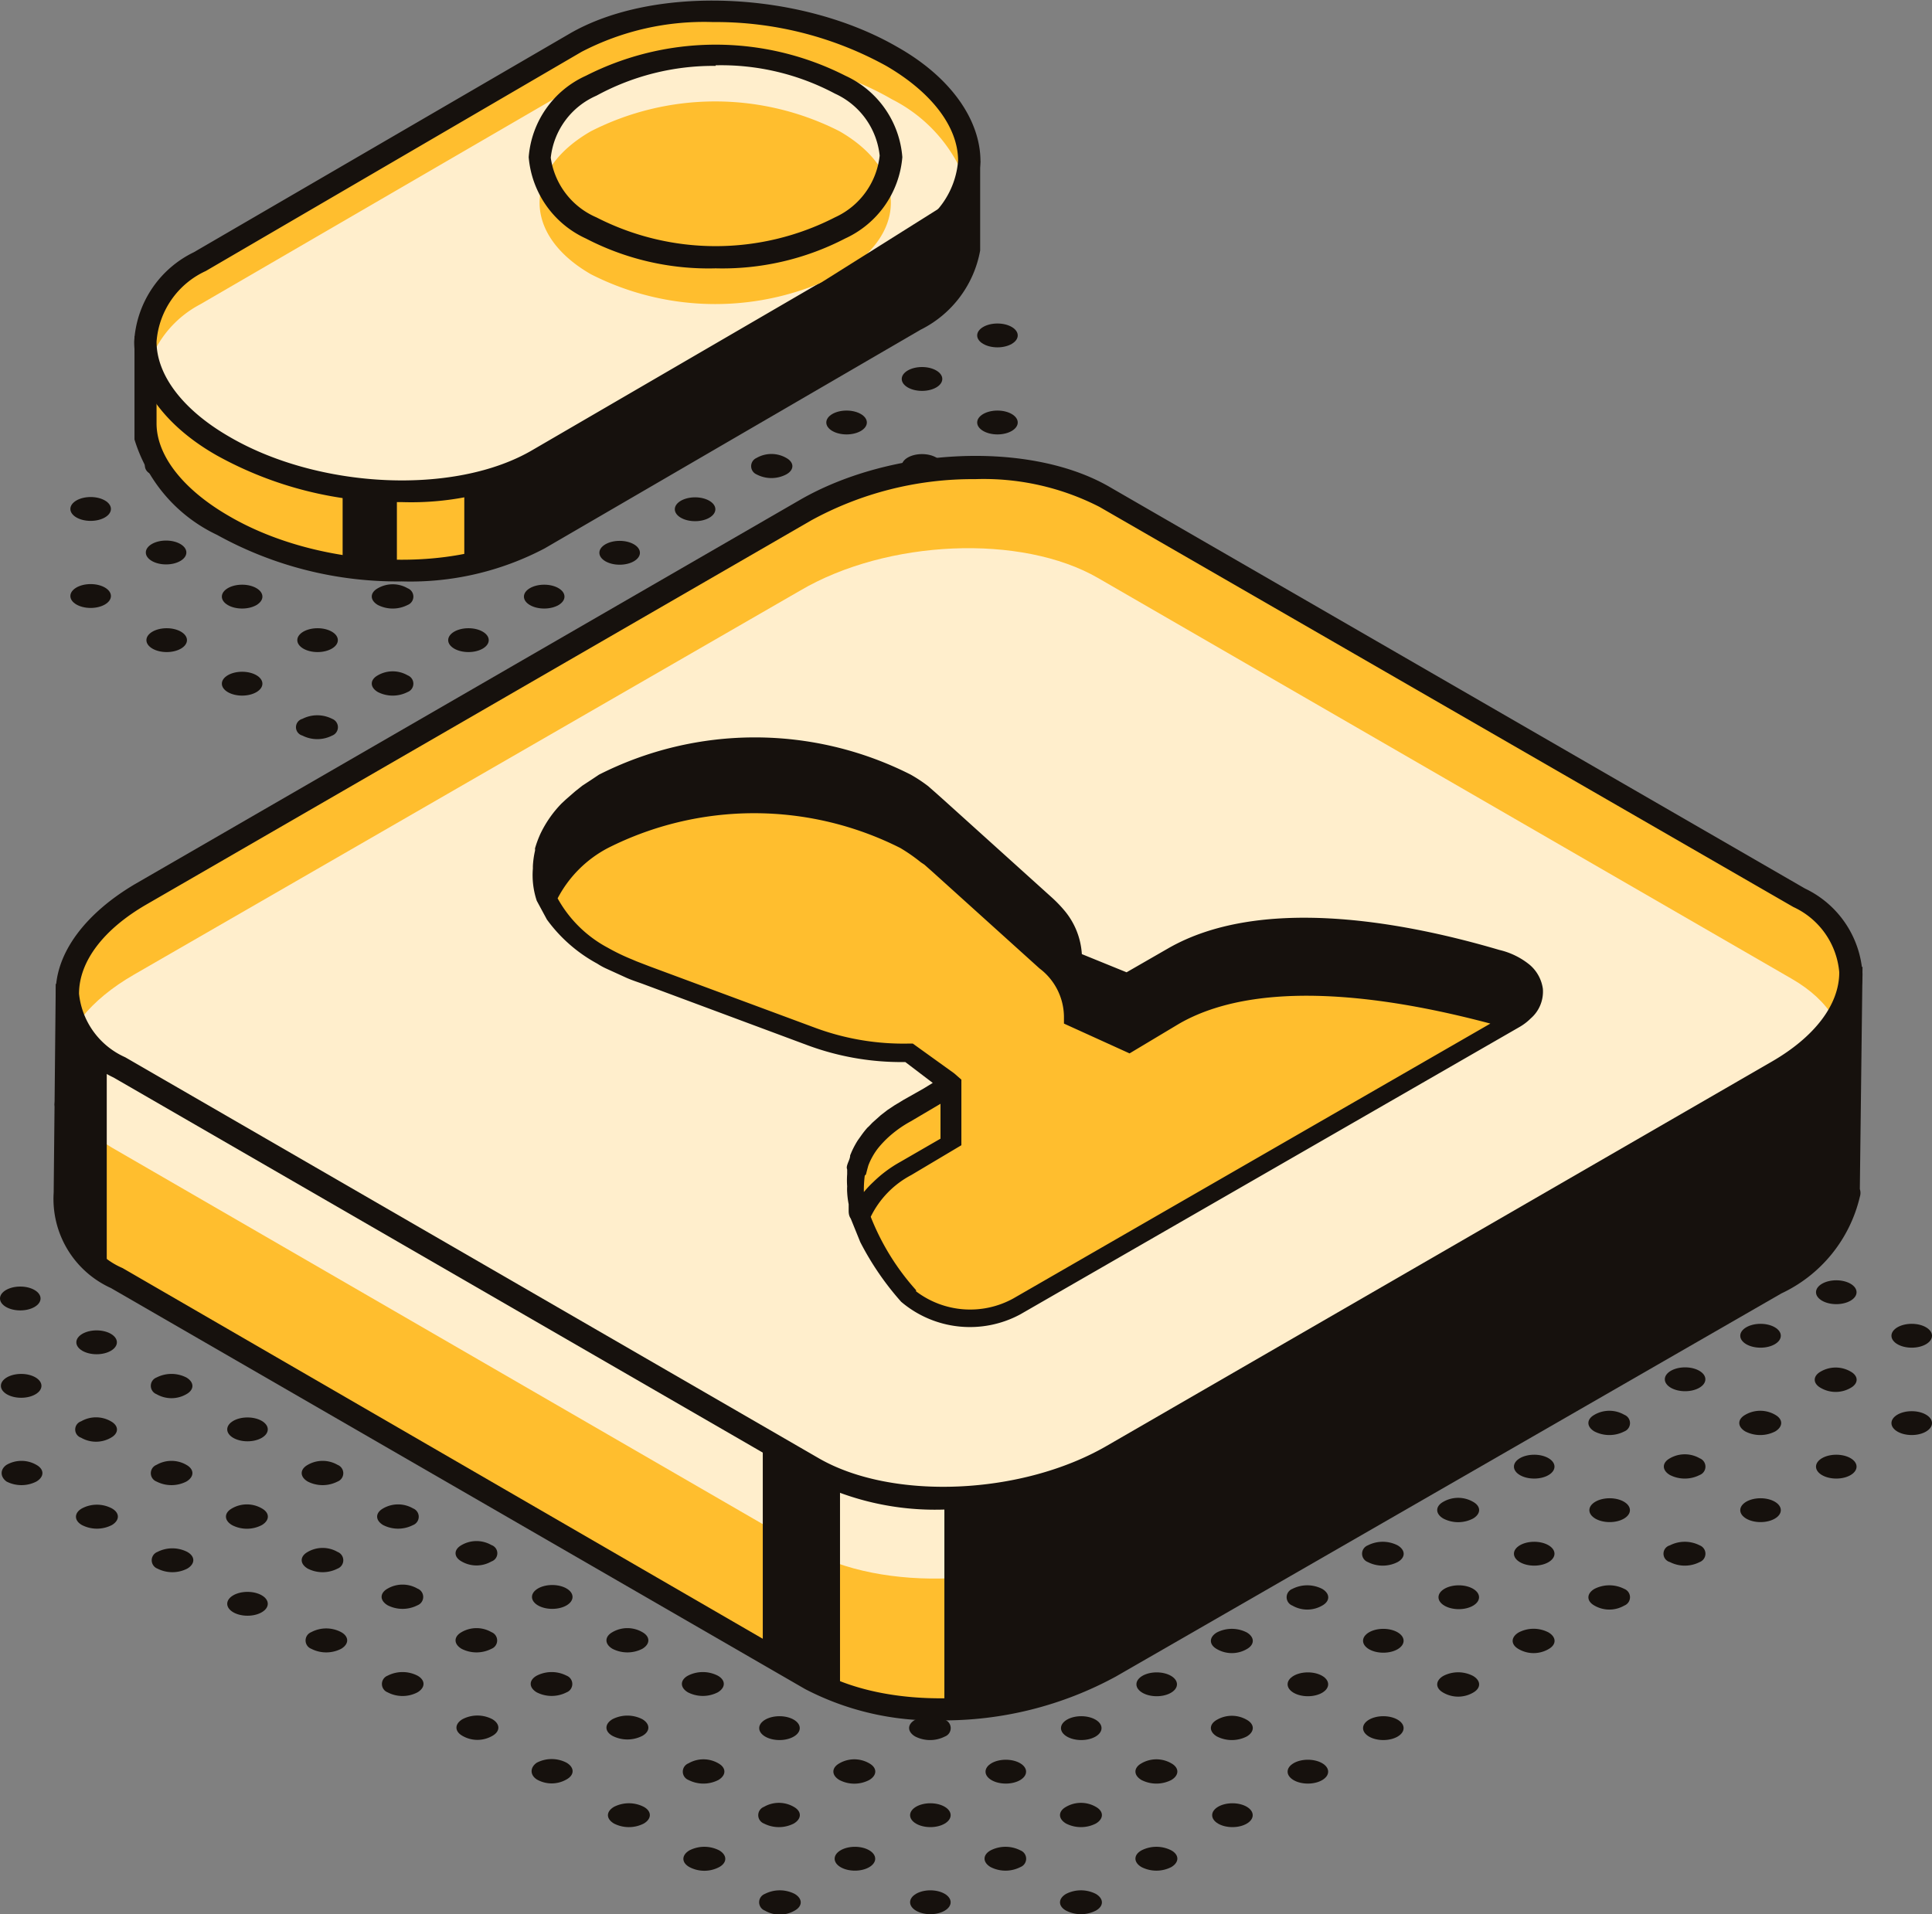 <svg xmlns="http://www.w3.org/2000/svg" viewBox="0 0 64.79 64.2"><rect x="0" y="0" width="64.79" height="64.2" fill="#808080" stroke="none"/><defs><style>.cls-1{fill:#16110d;}.cls-2{fill:#ffbe2e;}.cls-3{fill:#fec;}</style></defs><g id="Calque_2" data-name="Calque 2"><g id="content"><g id="_5" data-name="5"><ellipse class="cls-1" cx="8.3" cy="53.79" rx="0.68" ry="0.4"/><path class="cls-1" d="M11.32,52.05a.3.3,0,0,1,0,.56,1.1,1.1,0,0,1-1,0c-.27-.16-.27-.41,0-.56A1,1,0,0,1,11.32,52.05Z"/><path class="cls-1" d="M13.85,50.59a.3.3,0,0,1,0,.56,1.1,1.1,0,0,1-1,0c-.27-.16-.27-.41,0-.56A1,1,0,0,1,13.85,50.59Z"/><ellipse class="cls-1" cx="15.89" cy="49.41" rx="0.68" ry="0.4"/><ellipse class="cls-1" cx="18.42" cy="47.94" rx="0.68" ry="0.4"/><ellipse class="cls-1" cx="20.96" cy="46.48" rx="0.68" ry="0.4"/><path class="cls-1" d="M24,44.74c.27.16.27.41,0,.56a1,1,0,0,1-1,0,.3.3,0,0,1,0-.56A1.1,1.1,0,0,1,24,44.74Z"/><path class="cls-1" d="M5.28,52.05a1.1,1.1,0,0,1,1,0c.27.15.27.4,0,.56a1.1,1.1,0,0,1-1,0A.3.3,0,0,1,5.28,52.05Z"/><path class="cls-1" d="M8.78,50.59c.27.15.27.4,0,.56a1.08,1.08,0,0,1-1,0c-.27-.16-.27-.41,0-.56A1,1,0,0,1,8.78,50.59Z"/><path class="cls-1" d="M11.32,49.13a.3.3,0,0,1,0,.56,1.1,1.1,0,0,1-1,0c-.27-.16-.27-.41,0-.56A1,1,0,0,1,11.32,49.13Z"/><path class="cls-1" d="M13.85,47.67a.29.29,0,0,1,0,.55,1,1,0,0,1-1,0c-.27-.15-.27-.4,0-.55A1,1,0,0,1,13.85,47.67Z"/><path class="cls-1" d="M16.38,46.2a.3.3,0,0,1,0,.56,1,1,0,0,1-1,0c-.27-.15-.27-.4,0-.56A1.1,1.1,0,0,1,16.38,46.2Z"/><ellipse class="cls-1" cx="18.42" cy="45.02" rx="0.68" ry="0.4"/><path class="cls-1" d="M2.75,50.59a1.07,1.07,0,0,1,1,0c.27.15.27.4,0,.56a1.1,1.1,0,0,1-1,0C2.48,51,2.48,50.74,2.75,50.59Z"/><path class="cls-1" d="M6.25,49.13c.27.15.27.4,0,.56a1.1,1.1,0,0,1-1,0,.3.3,0,0,1,0-.56A1,1,0,0,1,6.25,49.13Z"/><ellipse class="cls-1" cx="8.3" cy="47.94" rx="0.68" ry="0.4"/><path class="cls-1" d="M11.32,46.2a.3.3,0,0,1,0,.56,1,1,0,0,1-1,0c-.27-.15-.27-.4,0-.56A1.1,1.1,0,0,1,11.32,46.2Z"/><ellipse class="cls-1" cx="13.36" cy="45.02" rx="0.68" ry="0.4"/><path class="cls-1" d="M.22,49.13a1,1,0,0,1,1,0c.27.15.27.4,0,.56a1.1,1.1,0,0,1-1,0C0,49.53,0,49.28.22,49.13Z"/><path class="cls-1" d="M3.72,47.67c.27.15.27.4,0,.55a1,1,0,0,1-1,0,.29.29,0,0,1,0-.55A1,1,0,0,1,3.72,47.67Z"/><path class="cls-1" d="M6.25,46.2c.27.16.27.41,0,.56a1,1,0,0,1-1,0,.3.3,0,0,1,0-.56A1.1,1.1,0,0,1,6.25,46.2Z"/><ellipse class="cls-1" cx="8.3" cy="45.02" rx="0.68" ry="0.4"/><path class="cls-1" d="M11.32,43.28a.3.3,0,0,1,0,.56,1.1,1.1,0,0,1-1,0c-.27-.15-.27-.4,0-.56A1.1,1.1,0,0,1,11.32,43.28Z"/><ellipse class="cls-1" cx="0.71" cy="46.48" rx="0.68" ry="0.4"/><ellipse class="cls-1" cx="3.24" cy="45.02" rx="0.68" ry="0.4"/><ellipse class="cls-1" cx="5.77" cy="43.56" rx="0.68" ry="0.4"/><path class="cls-1" d="M8.78,42.38a1.08,1.08,0,0,1-1,0c-.27-.16-.27-.41,0-.56S9.05,42.22,8.78,42.38Z"/><ellipse class="cls-1" cx="0.68" cy="43.55" rx="0.68" ry="0.4"/><ellipse class="cls-1" cx="3.22" cy="42.08" rx="0.68" ry="0.4"/><path class="cls-1" d="M36.75,63.52c.27.16.27.41,0,.56a1.1,1.1,0,0,1-1,0c-.27-.15-.27-.4,0-.56A1.1,1.1,0,0,1,36.75,63.52Z"/><path class="cls-1" d="M39.28,62.06c.27.15.27.4,0,.56a1.1,1.1,0,0,1-1,0c-.27-.16-.27-.41,0-.56A1.1,1.1,0,0,1,39.28,62.06Z"/><ellipse class="cls-1" cx="41.33" cy="60.88" rx="0.68" ry="0.4"/><ellipse class="cls-1" cx="43.86" cy="59.42" rx="0.68" ry="0.4"/><ellipse class="cls-1" cx="46.39" cy="57.96" rx="0.68" ry="0.4"/><path class="cls-1" d="M49.4,56.21c.27.16.27.41,0,.56a1,1,0,0,1-1,0c-.27-.15-.27-.4,0-.56A1.08,1.08,0,0,1,49.4,56.21Z"/><path class="cls-1" d="M51.93,54.75c.27.16.27.41,0,.56a1,1,0,0,1-1,0c-.27-.15-.27-.4,0-.56A1.08,1.08,0,0,1,51.93,54.75Z"/><path class="cls-1" d="M54.47,53.29a.3.3,0,0,1,0,.56,1,1,0,0,1-1,0c-.27-.15-.27-.4,0-.56A1.1,1.1,0,0,1,54.47,53.29Z"/><path class="cls-1" d="M57,51.83a.3.3,0,0,1,0,.56,1.1,1.1,0,0,1-1,0,.29.29,0,0,1,0-.56A1.1,1.1,0,0,1,57,51.83Z"/><ellipse class="cls-1" cx="59.04" cy="50.65" rx="0.68" ry="0.4"/><ellipse class="cls-1" cx="61.58" cy="49.19" rx="0.68" ry="0.4"/><ellipse class="cls-1" cx="64.11" cy="47.73" rx="0.68" ry="0.4"/><ellipse class="cls-1" cx="31.2" cy="63.8" rx="0.68" ry="0.4"/><path class="cls-1" d="M34.22,62.06a.3.3,0,0,1,0,.56,1.1,1.1,0,0,1-1,0c-.27-.16-.27-.41,0-.56A1.1,1.1,0,0,1,34.22,62.06Z"/><path class="cls-1" d="M36.75,60.6c.27.15.27.4,0,.56a1.1,1.1,0,0,1-1,0c-.27-.16-.27-.41,0-.56A1,1,0,0,1,36.75,60.6Z"/><path class="cls-1" d="M39.28,59.14c.27.15.27.4,0,.56a1.1,1.1,0,0,1-1,0c-.27-.16-.27-.41,0-.56A1,1,0,0,1,39.28,59.14Z"/><path class="cls-1" d="M41.81,57.68c.27.15.27.4,0,.56a1.1,1.1,0,0,1-1,0c-.27-.16-.27-.41,0-.56A1,1,0,0,1,41.81,57.68Z"/><ellipse class="cls-1" cx="43.86" cy="56.49" rx="0.68" ry="0.4"/><ellipse class="cls-1" cx="46.39" cy="55.03" rx="0.68" ry="0.4"/><ellipse class="cls-1" cx="48.92" cy="53.57" rx="0.68" ry="0.4"/><ellipse class="cls-1" cx="51.45" cy="52.11" rx="0.68" ry="0.4"/><ellipse class="cls-1" cx="53.98" cy="50.65" rx="0.68" ry="0.4"/><path class="cls-1" d="M57,48.91a.3.3,0,0,1,0,.56,1.1,1.1,0,0,1-1,0c-.27-.16-.27-.41,0-.56A1,1,0,0,1,57,48.91Z"/><path class="cls-1" d="M59.53,47.45c.27.15.27.4,0,.56a1.1,1.1,0,0,1-1,0c-.27-.16-.27-.41,0-.56A1,1,0,0,1,59.53,47.45Z"/><path class="cls-1" d="M62.06,46c.27.15.27.4,0,.55a1,1,0,0,1-1,0c-.27-.15-.27-.4,0-.55A1,1,0,0,1,62.06,46Z"/><ellipse class="cls-1" cx="64.11" cy="44.8" rx="0.68" ry="0.4"/><path class="cls-1" d="M25.65,63.52a1.1,1.1,0,0,1,1,0c.27.16.27.41,0,.56a1,1,0,0,1-1,0A.3.3,0,0,1,25.65,63.52Z"/><ellipse class="cls-1" cx="28.67" cy="62.34" rx="0.68" ry="0.4"/><ellipse class="cls-1" cx="31.2" cy="60.88" rx="0.68" ry="0.4"/><ellipse class="cls-1" cx="33.73" cy="59.42" rx="0.68" ry="0.4"/><ellipse class="cls-1" cx="36.26" cy="57.96" rx="0.68" ry="0.4"/><ellipse class="cls-1" cx="38.79" cy="56.49" rx="0.68" ry="0.4"/><path class="cls-1" d="M41.81,54.75c.27.16.27.41,0,.56a1,1,0,0,1-1,0c-.27-.15-.27-.4,0-.56A1.1,1.1,0,0,1,41.81,54.75Z"/><path class="cls-1" d="M44.34,53.29c.27.16.27.41,0,.56a1,1,0,0,1-1,0,.3.3,0,0,1,0-.56A1.1,1.1,0,0,1,44.34,53.29Z"/><path class="cls-1" d="M46.87,51.83c.27.16.27.41,0,.56a1.1,1.1,0,0,1-1,0,.3.3,0,0,1,0-.56A1.1,1.1,0,0,1,46.87,51.83Z"/><path class="cls-1" d="M49.4,50.37c.27.15.27.4,0,.56a1.08,1.08,0,0,1-1,0c-.27-.16-.27-.41,0-.56A1,1,0,0,1,49.4,50.37Z"/><ellipse class="cls-1" cx="51.45" cy="49.19" rx="0.68" ry="0.4"/><path class="cls-1" d="M54.47,47.45a.3.3,0,0,1,0,.56,1.1,1.1,0,0,1-1,0c-.27-.16-.27-.41,0-.56A1,1,0,0,1,54.47,47.45Z"/><ellipse class="cls-1" cx="56.51" cy="46.26" rx="0.68" ry="0.4"/><ellipse class="cls-1" cx="59.04" cy="44.8" rx="0.68" ry="0.4"/><ellipse class="cls-1" cx="61.58" cy="43.34" rx="0.68" ry="0.4"/><path class="cls-1" d="M23.12,62.06a1.1,1.1,0,0,1,1,0c.27.16.27.41,0,.56a1.07,1.07,0,0,1-1,0C22.85,62.47,22.85,62.22,23.12,62.06Z"/><path class="cls-1" d="M26.62,60.6c.27.15.27.4,0,.56a1.1,1.1,0,0,1-1,0,.3.3,0,0,1,0-.56A1,1,0,0,1,26.62,60.6Z"/><path class="cls-1" d="M29.15,59.14c.27.15.27.4,0,.56a1.08,1.08,0,0,1-1,0c-.27-.16-.27-.41,0-.56A1,1,0,0,1,29.15,59.14Z"/><path class="cls-1" d="M31.69,57.68a.3.3,0,0,1,0,.56,1.1,1.1,0,0,1-1,0c-.27-.16-.27-.41,0-.56A1,1,0,0,1,31.69,57.68Z"/><ellipse class="cls-1" cx="33.73" cy="56.49" rx="0.68" ry="0.4"/><path class="cls-1" d="M36.75,54.75c.27.16.27.41,0,.56a1,1,0,0,1-1,0c-.27-.15-.27-.4,0-.56A1.1,1.1,0,0,1,36.75,54.75Z"/><path class="cls-1" d="M39.28,53.29c.27.16.27.41,0,.56a1,1,0,0,1-1,0c-.27-.15-.27-.4,0-.56A1.1,1.1,0,0,1,39.28,53.29Z"/><ellipse class="cls-1" cx="41.33" cy="52.11" rx="0.68" ry="0.4"/><ellipse class="cls-1" cx="43.86" cy="50.65" rx="0.68" ry="0.4"/><ellipse class="cls-1" cx="46.39" cy="49.19" rx="0.68" ry="0.4"/><ellipse class="cls-1" cx="48.92" cy="47.73" rx="0.68" ry="0.4"/><path class="cls-1" d="M51.93,46c.27.15.27.4,0,.55a1,1,0,0,1-1,0c-.27-.15-.27-.4,0-.55A1,1,0,0,1,51.93,46Z"/><path class="cls-1" d="M54.47,44.52a.3.3,0,0,1,0,.56,1,1,0,0,1-1,0c-.27-.15-.27-.4,0-.56A1.1,1.1,0,0,1,54.47,44.52Z"/><path class="cls-1" d="M57,43.06a.3.3,0,0,1,0,.56,1,1,0,0,1-1,0c-.27-.15-.27-.4,0-.56A1.1,1.1,0,0,1,57,43.06Z"/><ellipse class="cls-1" cx="59.04" cy="41.88" rx="0.68" ry="0.4"/><path class="cls-1" d="M20.59,60.6a1.1,1.1,0,0,1,1,0c.27.15.27.4,0,.56a1.1,1.1,0,0,1-1,0C20.32,61,20.32,60.76,20.59,60.6Z"/><path class="cls-1" d="M24.09,59.14c.27.15.27.4,0,.56a1.1,1.1,0,0,1-1,0,.3.3,0,0,1,0-.56A1,1,0,0,1,24.09,59.14Z"/><ellipse class="cls-1" cx="26.14" cy="57.96" rx="0.68" ry="0.4"/><ellipse class="cls-1" cx="28.67" cy="56.49" rx="0.68" ry="0.4"/><ellipse class="cls-1" cx="31.2" cy="55.03" rx="0.68" ry="0.4"/><ellipse class="cls-1" cx="33.73" cy="53.57" rx="0.68" ry="0.4"/><path class="cls-1" d="M36.75,51.83c.27.16.27.41,0,.56a1.1,1.1,0,0,1-1,0c-.27-.15-.27-.4,0-.56A1.1,1.1,0,0,1,36.75,51.83Z"/><path class="cls-1" d="M39.28,50.37c.27.15.27.4,0,.56a1.1,1.1,0,0,1-1,0c-.27-.16-.27-.41,0-.56A1,1,0,0,1,39.28,50.37Z"/><path class="cls-1" d="M41.81,48.91c.27.15.27.4,0,.56a1.1,1.1,0,0,1-1,0c-.27-.16-.27-.41,0-.56A1,1,0,0,1,41.81,48.91Z"/><ellipse class="cls-1" cx="43.86" cy="47.73" rx="0.68" ry="0.4"/><ellipse class="cls-1" cx="46.39" cy="46.26" rx="0.68" ry="0.4"/><ellipse class="cls-1" cx="48.92" cy="44.8" rx="0.68" ry="0.4"/><ellipse class="cls-1" cx="51.45" cy="43.34" rx="0.68" ry="0.4"/><path class="cls-1" d="M18,59.12a1.08,1.08,0,0,1,1,0c.27.16.27.41,0,.56a1,1,0,0,1-1,0C17.77,59.53,17.77,59.28,18,59.12Z"/><path class="cls-1" d="M21.54,57.66c.27.16.27.41,0,.56a1.1,1.1,0,0,1-1,0c-.27-.15-.27-.4,0-.56A1.1,1.1,0,0,1,21.54,57.66Z"/><path class="cls-1" d="M24.07,56.2c.27.15.27.4,0,.56a1.1,1.1,0,0,1-1,0c-.27-.16-.27-.41,0-.56A1.1,1.1,0,0,1,24.07,56.2Z"/><ellipse class="cls-1" cx="26.12" cy="55.02" rx="0.68" ry="0.4"/><ellipse class="cls-1" cx="28.65" cy="53.56" rx="0.68" ry="0.4"/><ellipse class="cls-1" cx="31.18" cy="52.09" rx="0.68" ry="0.4"/><path class="cls-1" d="M34.19,50.35c.27.16.27.41,0,.56a1,1,0,0,1-1,0c-.27-.15-.27-.4,0-.56A1.08,1.08,0,0,1,34.19,50.35Z"/><path class="cls-1" d="M36.73,48.89a.3.3,0,0,1,0,.56,1,1,0,0,1-1,0c-.27-.15-.27-.4,0-.56A1.1,1.1,0,0,1,36.73,48.89Z"/><path class="cls-1" d="M39.26,47.43a.3.3,0,0,1,0,.56,1.1,1.1,0,0,1-1,0c-.27-.15-.27-.4,0-.56A1.1,1.1,0,0,1,39.26,47.43Z"/><path class="cls-1" d="M41.79,46c.27.15.27.4,0,.56a1.1,1.1,0,0,1-1,0c-.27-.16-.27-.41,0-.56A1.1,1.1,0,0,1,41.79,46Z"/><ellipse class="cls-1" cx="43.84" cy="44.79" rx="0.68" ry="0.4"/><ellipse class="cls-1" cx="46.37" cy="43.33" rx="0.68" ry="0.4"/><path class="cls-1" d="M15.51,57.66a1.08,1.08,0,0,1,1,0c.27.16.27.41,0,.56a1,1,0,0,1-1,0C15.24,58.07,15.24,57.82,15.51,57.66Z"/><path class="cls-1" d="M19,56.2a.3.3,0,0,1,0,.56,1.1,1.1,0,0,1-1,0c-.27-.16-.27-.41,0-.56A1.1,1.1,0,0,1,19,56.2Z"/><path class="cls-1" d="M21.54,54.74c.27.15.27.4,0,.56a1.1,1.1,0,0,1-1,0c-.27-.16-.27-.41,0-.56A1,1,0,0,1,21.54,54.74Z"/><path class="cls-1" d="M24.07,53.28c.27.15.27.4,0,.56a1.1,1.1,0,0,1-1,0c-.27-.16-.27-.41,0-.56A1,1,0,0,1,24.07,53.28Z"/><path class="cls-1" d="M26.6,51.82c.27.15.27.4,0,.55a1,1,0,0,1-1,0,.29.29,0,0,1,0-.55A1,1,0,0,1,26.6,51.82Z"/><ellipse class="cls-1" cx="28.65" cy="50.63" rx="0.68" ry="0.4"/><ellipse class="cls-1" cx="31.18" cy="49.17" rx="0.68" ry="0.4"/><ellipse class="cls-1" cx="33.71" cy="47.71" rx="0.68" ry="0.4"/><ellipse class="cls-1" cx="36.24" cy="46.25" rx="0.68" ry="0.4"/><ellipse class="cls-1" cx="38.77" cy="44.79" rx="0.68" ry="0.4"/><path class="cls-1" d="M13,56.2a1.1,1.1,0,0,1,1,0c.27.15.27.4,0,.56a1.08,1.08,0,0,1-1,0A.3.3,0,0,1,13,56.2Z"/><path class="cls-1" d="M16.48,54.74a.3.3,0,0,1,0,.56,1.1,1.1,0,0,1-1,0c-.27-.16-.27-.41,0-.56A1,1,0,0,1,16.48,54.74Z"/><ellipse class="cls-1" cx="18.52" cy="53.56" rx="0.68" ry="0.4"/><path class="cls-1" d="M21.54,51.82c.27.15.27.4,0,.55a1,1,0,0,1-1,0c-.27-.15-.27-.4,0-.55A1,1,0,0,1,21.54,51.82Z"/><ellipse class="cls-1" cx="23.59" cy="50.63" rx="0.68" ry="0.4"/><path class="cls-1" d="M26.6,48.89c.27.16.27.41,0,.56a1,1,0,0,1-1,0,.3.3,0,0,1,0-.56A1.1,1.1,0,0,1,26.6,48.89Z"/><path class="cls-1" d="M29.13,47.43c.27.16.27.41,0,.56a1.1,1.1,0,0,1-1,0,.3.3,0,0,1,0-.56A1.1,1.1,0,0,1,29.13,47.43Z"/><path class="cls-1" d="M31.66,46c.27.15.27.4,0,.56a1.08,1.08,0,0,1-1,0c-.27-.16-.27-.41,0-.56A1.08,1.08,0,0,1,31.66,46Z"/><ellipse class="cls-1" cx="33.71" cy="44.79" rx="0.68" ry="0.4"/><path class="cls-1" d="M10.44,54.74a1.07,1.07,0,0,1,1,0c.27.15.27.4,0,.56a1.1,1.1,0,0,1-1,0A.3.3,0,0,1,10.44,54.74Z"/><path class="cls-1" d="M14,53.28a.3.3,0,0,1,0,.56,1.1,1.1,0,0,1-1,0c-.27-.16-.27-.41,0-.56A1,1,0,0,1,14,53.28Z"/><path class="cls-1" d="M16.48,51.82a.29.29,0,0,1,0,.55,1,1,0,0,1-1,0c-.27-.15-.27-.4,0-.55A1,1,0,0,1,16.48,51.82Z"/><ellipse class="cls-1" cx="18.52" cy="50.63" rx="0.68" ry="0.4"/><path class="cls-1" d="M21.54,48.89c.27.16.27.41,0,.56a1,1,0,0,1-1,0c-.27-.15-.27-.4,0-.56A1.1,1.1,0,0,1,21.54,48.89Z"/><path class="cls-1" d="M24.07,47.43c.27.16.27.41,0,.56a1.1,1.1,0,0,1-1,0c-.27-.15-.27-.4,0-.56A1.1,1.1,0,0,1,24.07,47.43Z"/><ellipse class="cls-1" cx="26.12" cy="46.25" rx="0.68" ry="0.4"/><ellipse class="cls-1" cx="28.65" cy="44.79" rx="0.68" ry="0.4"/><path class="cls-1" d="M16.2,24.67a1.1,1.1,0,0,1-1,0,.29.29,0,0,1,0-.56,1.1,1.1,0,0,1,1,0,.29.29,0,0,1,0,.56Z"/><path class="cls-1" d="M18.73,23.21a1.1,1.1,0,0,1-1,0c-.27-.16-.27-.41,0-.56a1,1,0,0,1,1,0c.27.15.27.4,0,.56S19,23.05,18.73,23.21Z"/><ellipse class="cls-1" cx="20.78" cy="21.47" rx="0.68" ry="0.4"/><path class="cls-1" d="M23.79,19.73c.27.15.27.4,0,.56a1.1,1.1,0,0,1-1,0,.3.3,0,0,1,0-.56A1,1,0,0,1,23.79,19.73Z"/><ellipse class="cls-1" cx="25.84" cy="18.54" rx="0.68" ry="0.4"/><path class="cls-1" d="M11.14,24.11a.3.3,0,0,1,0,.56,1.1,1.1,0,0,1-1,0,.29.29,0,0,1,0-.56A1.1,1.1,0,0,1,11.14,24.11Z"/><path class="cls-1" d="M13.67,22.65a.3.3,0,0,1,0,.56,1.1,1.1,0,0,1-1,0c-.27-.16-.27-.41,0-.56A1,1,0,0,1,13.67,22.65Z"/><ellipse class="cls-1" cx="15.71" cy="21.47" rx="0.68" ry="0.4"/><ellipse class="cls-1" cx="18.25" cy="20.01" rx="0.68" ry="0.4"/><ellipse class="cls-1" cx="20.78" cy="18.54" rx="0.68" ry="0.4"/><ellipse class="cls-1" cx="23.31" cy="17.08" rx="0.68" ry="0.4"/><ellipse class="cls-1" cx="8.12" cy="22.93" rx="0.68" ry="0.4"/><ellipse class="cls-1" cx="10.65" cy="21.47" rx="0.68" ry="0.4"/><path class="cls-1" d="M13.67,19.73a.3.3,0,0,1,0,.56,1.1,1.1,0,0,1-1,0c-.27-.16-.27-.41,0-.56A1,1,0,0,1,13.67,19.73Z"/><path class="cls-1" d="M16.2,18.27c.27.15.27.4,0,.55a1,1,0,0,1-1,0c-.27-.15-.27-.4,0-.55A1,1,0,0,1,16.2,18.27Z"/><path class="cls-1" d="M17.76,16.8a1.1,1.1,0,0,1,1,0c.27.16.27.41,0,.56a1,1,0,0,1-1,0c-.27-.15-.27-.4,0-.56Z"/><path class="cls-1" d="M20.29,15.34a1.1,1.1,0,0,1,1,0c.27.16.27.41,0,.56a1,1,0,0,1-1,0,.3.3,0,0,1,0-.56C20.56,15.19,20,15.5,20.29,15.34Z"/><ellipse class="cls-1" cx="5.59" cy="21.47" rx="0.68" ry="0.4"/><ellipse class="cls-1" cx="8.12" cy="20.01" rx="0.68" ry="0.4"/><path class="cls-1" d="M11.14,18.27a.29.29,0,0,1,0,.55,1,1,0,0,1-1,0c-.27-.15-.27-.4,0-.55a1,1,0,0,1,1,0Z"/><ellipse class="cls-1" cx="3.04" cy="19.99" rx="0.68" ry="0.4"/><ellipse class="cls-1" cx="5.57" cy="18.53" rx="0.68" ry="0.4"/><path class="cls-1" d="M8.58,16.79c.27.15.27.4,0,.56a1.1,1.1,0,0,1-1,0,.3.3,0,0,1,0-.56,1,1,0,0,1,1,0C8.85,16.94,8.32,16.63,8.58,16.79Z"/><ellipse class="cls-1" cx="3.04" cy="17.07" rx="0.68" ry="0.4"/><path class="cls-1" d="M6.05,15.33c.27.15.27.4,0,.56a1.1,1.1,0,0,1-1,0,.3.3,0,0,1,0-.56,1,1,0,0,1,1,0Z"/><path class="cls-1" d="M27.9,16.82a1,1,0,0,1,1,0c.27.15.27.4,0,.56a1.08,1.08,0,0,1-1,0C27.64,17.22,27.64,17,27.9,16.82Z"/><ellipse class="cls-1" cx="30.92" cy="15.63" rx="0.68" ry="0.4"/><ellipse class="cls-1" cx="33.45" cy="14.17" rx="0.68" ry="0.4"/><path class="cls-1" d="M25.37,15.36a1,1,0,0,1,1,0c.27.15.27.4,0,.55a1.07,1.07,0,0,1-1,0A.3.3,0,0,1,25.37,15.36Z"/><ellipse class="cls-1" cx="28.39" cy="14.17" rx="0.68" ry="0.4"/><ellipse class="cls-1" cx="30.92" cy="12.71" rx="0.68" ry="0.4"/><ellipse class="cls-1" cx="33.45" cy="11.25" rx="0.68" ry="0.4"/><path class="cls-1" d="M23.81,13.89c.27.16.27.41,0,.56a1,1,0,0,1-1,0C22.57,14.3,23.54,13.74,23.81,13.89Z"/><path class="cls-1" d="M26.34,12.43c.27.16.27.41,0,.56a1,1,0,0,1-1,0C25.11,12.84,26.08,12.28,26.34,12.43Z"/><path class="cls-1" d="M28.87,11c.27.16.27.41,0,.56a1.08,1.08,0,0,1-1,0C27.64,11.38,28.61,10.82,28.87,11Z"/><g id="_6" data-name="6"><path class="cls-2" d="M32.51,5.29l-1.15.35a7.15,7.15,0,0,0-1.45-1.1h0c-3.14-1.83-7.88-2-10.6-.44L8.23,10.54l-3.36,1v2.67h0c0,1.19.92,2.43,2.59,3.41,3.14,1.83,7.88,2,10.6.44l12.6-7.32A3.21,3.21,0,0,0,32.5,8.1h0Z"/><path class="cls-1" d="M13.47,19.5a12.48,12.48,0,0,1-6.19-1.56,5.23,5.23,0,0,1-2.77-3.2h0V11.28l3.58-1.09,11-6.42c2.82-1.64,7.74-1.44,11,.45a7.56,7.56,0,0,1,1.36,1l1.42.18,0,3a3.7,3.7,0,0,1-2,2.66l-12.6,7.33A9.66,9.66,0,0,1,13.47,19.5ZM5.25,14.06v.14c0,1.1.92,2.23,2.4,3.09,3,1.77,7.61,2,10.22.45l12.6-7.33a2.84,2.84,0,0,0,1.65-2.32V5.8l-.88.27-.16-.16a6.24,6.24,0,0,0-1.37-1c-3-1.77-7.61-2-10.22-.45L8.34,10.9l-3.09.93Z"/><path class="cls-2" d="M30.67,8.08,18.07,15.4C15.35,17,10.61,16.79,7.47,15h0C4.33,13.13,4,10.35,6.71,8.77l12.6-7.33C22-.15,26.77.05,29.91,1.88h0C33.05,3.72,33.39,6.49,30.67,8.08Z"/><path class="cls-3" d="M29.91,3.33c-3.14-1.83-7.88-2-10.6-.44L6.71,10.21A3.57,3.57,0,0,0,5,12.2,5.1,5.1,0,0,0,7.47,15c3.14,1.83,7.88,2,10.6.44l12.6-7.32a3.54,3.54,0,0,0,1.73-2A5.1,5.1,0,0,0,29.91,3.33Z"/><path class="cls-1" d="M13.47,16.84a12.48,12.48,0,0,1-6.19-1.56c-1.77-1-2.78-2.42-2.78-3.82a3.55,3.55,0,0,1,2-3l12.6-7.33c2.82-1.64,7.74-1.44,11,.45,1.77,1,2.78,2.43,2.78,3.83a3.54,3.54,0,0,1-2,3h0l-12.6,7.33A9.66,9.66,0,0,1,13.47,16.84ZM23.91.74a8.9,8.9,0,0,0-4.41,1L6.9,9.09a2.84,2.84,0,0,0-1.65,2.37c0,1.12.88,2.28,2.41,3.17,3,1.77,7.61,2,10.22.45l12.6-7.33a2.84,2.84,0,0,0,1.65-2.36c0-1.13-.88-2.29-2.41-3.18A11.83,11.83,0,0,0,23.91.74Z"/><path class="cls-2" d="M28.15,4.4c2.3,1.32,2.3,3.48,0,4.8a9.19,9.19,0,0,1-8.33,0c-2.3-1.32-2.3-3.48,0-4.8A9.19,9.19,0,0,1,28.15,4.4Z"/><path class="cls-1" d="M24,9a8.91,8.91,0,0,1-4.35-1,3.3,3.3,0,0,1-1.92-2.73,3.27,3.27,0,0,1,1.92-2.73,9.6,9.6,0,0,1,8.7,0h0a3.28,3.28,0,0,1,1.91,2.73A3.3,3.3,0,0,1,28.34,8,8.94,8.94,0,0,1,24,9Zm0-6.79a8.19,8.19,0,0,0-4,1,2.57,2.57,0,0,0-1.53,2.08A2.57,2.57,0,0,0,20,7.29a8.77,8.77,0,0,0,8,0A2.58,2.58,0,0,0,29.5,5.22,2.58,2.58,0,0,0,28,3.14h0A8.12,8.12,0,0,0,24,2.19Z"/><polygon class="cls-1" points="15.57 16.48 15.57 18.95 17.72 18.25 31.73 10.05 32.67 8.24 32.4 6.42 18.69 15.04 15.57 16.48"/><polygon class="cls-1" points="13.31 16.48 13.31 19.25 11.49 19.13 11.49 16.32 13.31 16.48"/></g><path class="cls-2" d="M2.19,40h0l.13-7.24H62.06L62,39.85c0,.18,0,0,0,.18h0a4.42,4.42,0,0,1-2.44,3L37.23,55.89c-3,1.72-7.48,1.91-10.06.42L3.91,42.87A2.91,2.91,0,0,1,2.19,40Z"/><path class="cls-2" d="M2.19,40h0l.13-7.25H62.06L62,39.85c0,.18,0,0,0,.18h0a4.4,4.4,0,0,1-2.44,3L37.23,55.89c-3,1.72-7.48,1.91-10.06.42L3.91,42.87A2.9,2.9,0,0,1,2.19,40Z"/><path class="cls-1" d="M31.54,57.7A9.34,9.34,0,0,1,27,56.65L3.72,43.2A3.28,3.28,0,0,1,1.8,40l.07-7,60.59-.57-.09,7.45a.41.41,0,0,1,0,.26,4.79,4.79,0,0,1-2.63,3.24L37.42,56.23A12.07,12.07,0,0,1,31.54,57.7ZM2.7,33.18l-.12,6.9a2.52,2.52,0,0,0,1.53,2.45L27.37,56c2.46,1.43,6.8,1.24,9.66-.42L59.32,42.67A4,4,0,0,0,61.57,40l0-.11v0l.08-6.66Z"/><path class="cls-2" d="M4,35.8,27.26,49.25c2.58,1.48,7.08,1.3,10.06-.42L59.61,36c3-1.72,3.3-4.32.72-5.81L37.07,16.69C34.49,15.2,30,15.39,27,17.11L4.72,30C1.75,31.71,1.42,34.31,4,35.8Z"/><path class="cls-3" d="M3.77,38.5,27,51.94c2.57,1.49,7.08,1.3,10-.42L59.37,38.64c3-1.72,3.3-4.32.72-5.81L36.83,19.39c-2.57-1.49-7.08-1.3-10,.42L4.49,32.69C1.51,34.41,1.19,37,3.77,38.5Z"/><path class="cls-1" d="M31.63,50.63a9.23,9.23,0,0,1-4.56-1.05L3.81,36.14a3.38,3.38,0,0,1-1.94-2.86c0-1.33,1-2.65,2.66-3.63L26.82,16.77c3.08-1.78,7.76-2,10.44-.41L60.53,29.8a3.39,3.39,0,0,1,1.93,2.86c0,1.33-1,2.65-2.66,3.62L37.51,49.17A12.06,12.06,0,0,1,31.63,50.63ZM32.7,16.07a11.27,11.27,0,0,0-5.49,1.38L4.92,30.33c-1.44.83-2.27,1.91-2.27,3A2.63,2.63,0,0,0,4.2,35.46L27.46,48.91c2.46,1.42,6.8,1.24,9.66-.42L59.41,35.61c1.44-.83,2.27-1.91,2.27-3a2.66,2.66,0,0,0-1.54-2.19L36.87,17A8.51,8.51,0,0,0,32.7,16.07Z"/><polygon class="cls-1" points="31.67 50.25 31.67 57.31 35.18 56.76 39.61 54.68 60.74 42.19 62.06 40.56 62.06 32.79 61.2 35.04 56.64 37.7 35.25 49.73 31.67 50.25"/><polygon class="cls-1" points="28.17 49.69 28.17 56.78 25.58 55.59 25.58 48.51 28.17 49.69"/><polygon class="cls-1" points="3.58 35.69 3.58 42.41 2.56 41.64 1.83 37.05 2.17 33.18 3.58 35.69 3.58 35.69"/><path class="cls-2" d="M50.19,32.17c-3-.86-7.82-1.82-10.86-.07L37.8,33,36,32.16A2.35,2.35,0,0,0,35,30.28h0L31.44,27l-.27-.24-.07-.07h0a5.87,5.87,0,0,0-.73-.51,11.21,11.21,0,0,0-10.12,0c-2.8,1.61-2.8,4.23,0,5.84a5.94,5.94,0,0,0,.84.41h0l.12,0,.5.19,5.56,2.06h0a8.81,8.81,0,0,0,3.27.54l1.41,1.07-1.52.87c-3,1.75-1.41,4.55.08,6.28a3.25,3.25,0,0,0,3.59.34l8.19-4.71.35-.21,8.17-4.7C51.86,33.62,51.56,32.57,50.19,32.17Z"/><path class="cls-1" d="M20.23,28.14a11.17,11.17,0,0,1,10.12,0,5.21,5.21,0,0,1,.73.51h0l.07.07.27.24L35,32.21h0A2.34,2.34,0,0,1,36,34.09l1.85.82L39.33,34c3-1.75,7.87-.8,10.86.07a2.39,2.39,0,0,1,.49.2l.09-.06c1.09-.62.79-1.67-.58-2.07-3-.87-7.83-1.82-10.86-.07L37.8,33,36,32.16A2.39,2.39,0,0,0,35,30.27h0L31.43,27a2.16,2.16,0,0,0-.27-.25l-.07-.06h0a6.35,6.35,0,0,0-.74-.5,11.17,11.17,0,0,0-10.12,0c-1.82,1.05-2.45,2.53-1.89,3.88A4.27,4.27,0,0,1,20.23,28.14Z"/><path class="cls-2" d="M30.4,39.17l1.51-.87V36.37s-1.48.86-1.51.86h0a2.84,2.84,0,0,0-1.55,3.59A3.31,3.31,0,0,1,30.4,39.17Z"/><path class="cls-1" d="M50.28,31.86c-3.39-1-8.07-1.8-11.11-.05l-1.39.8L36.28,32a2.51,2.51,0,0,0-.6-1.48,4.44,4.44,0,0,0-.43-.44l-3.59-3.24-.28-.25-.16-.14-.09-.08h0a5,5,0,0,0-.59-.39,11.56,11.56,0,0,0-10.45,0l-.27.18-.29.19-.24.19-.31.27-.15.14a3.79,3.79,0,0,0-.7,1v0a3.52,3.52,0,0,0-.19.51.19.19,0,0,1,0,.08,3,3,0,0,0-.07.51v0s0,.05,0,.08A2.72,2.72,0,0,0,18,30.21h0l.34.63h0a5.07,5.07,0,0,0,1.69,1.48,2.27,2.27,0,0,0,.31.17h0l.68.31c.16.07.34.13.51.19l5.56,2.07a9.05,9.05,0,0,0,3.27.56l.92.7-.31.19-.69.39-.08.05-.2.12-.24.16-.22.17-.28.25c-.06.06-.11.12-.17.17a3,3,0,0,0-.22.28l-.1.14a2.93,2.93,0,0,0-.21.39l-.05.12c0,.11-.07.22-.1.33s0,.11,0,.16a.43.43,0,0,1,0,0c0,.05,0,.09,0,.14a2.73,2.73,0,0,0,0,.41,1.5,1.5,0,0,0,0,.2,2.91,2.91,0,0,0,.05.4c0,.06,0,.13,0,.2s0,.18.07.28l.32.79h0a9.6,9.6,0,0,0,1.37,2,3.56,3.56,0,0,0,4,.42l16.71-9.62a1.82,1.82,0,0,0,.4-.3,1.19,1.19,0,0,0,.41-1,1.29,1.29,0,0,0-.44-.8A2.51,2.51,0,0,0,50.28,31.86ZM18.47,29.2c0-.09,0-.19,0-.29a.28.28,0,0,0,0-.09,2.27,2.27,0,0,1,.06-.25l0-.12a1.8,1.8,0,0,1,.08-.21s.05-.11.08-.16.06-.1.08-.15l.14-.21s0,0,.05-.07a4.84,4.84,0,0,1,1.39-1.16,10.85,10.85,0,0,1,9.8,0,5.63,5.63,0,0,1,.69.47L31,27l.26.23,3.6,3.25a3.15,3.15,0,0,1,.36.38,1.82,1.82,0,0,1,.45,1.24v.2a3.34,3.34,0,0,0-.38-.37l-3.58-3.24-.28-.26-.26-.22h0a5,5,0,0,0-.59-.39,11.56,11.56,0,0,0-10.45,0,5.05,5.05,0,0,0-1.6,1.36Zm17.19,3.19,2.16,1,1.68-1c3-1.72,7.92-.67,10.6.1a2.24,2.24,0,0,1,.71.35.69.69,0,0,1,.29.45c0,.23-.13.45-.44.65a2.46,2.46,0,0,0-.38-.14c-3.39-1-8.07-1.79-11.11,0l-1.39.8-1.5-.67A2.54,2.54,0,0,0,35.66,32.39Zm-6.62,7s0,0,0,0,.05-.2.08-.3v0a2.09,2.09,0,0,1,.14-.3v0a2.11,2.11,0,0,1,.21-.31h0a3.58,3.58,0,0,1,.27-.29h0a3.83,3.83,0,0,1,.8-.58l1-.59v1.17l-1.35.78a4.22,4.22,0,0,0-.9.67,3.4,3.4,0,0,0-.32.34A3.71,3.71,0,0,1,29,39.43Zm1.68,3.88a8.14,8.14,0,0,1-1.52-2.46,3.14,3.14,0,0,1,1.36-1.4l1.68-1V36.56h0v-.35L32,36h0L30.61,35H30.5a8.52,8.52,0,0,1-3.14-.52l-5.58-2.07-.44-.17-.14-.06a6.88,6.88,0,0,1-.81-.39,4.15,4.15,0,0,1-1.69-1.66,4,4,0,0,1,1.69-1.69,10.88,10.88,0,0,1,9.8,0,5.74,5.74,0,0,1,.69.48L31,29l.26.23,3.6,3.25a2.05,2.05,0,0,1,.82,1.63v.22l2.2,1,1.67-1c2.93-1.68,7.72-.72,10.43,0l-16,9.22A3,3,0,0,1,30.72,43.31Z"/></g></g></g></svg>